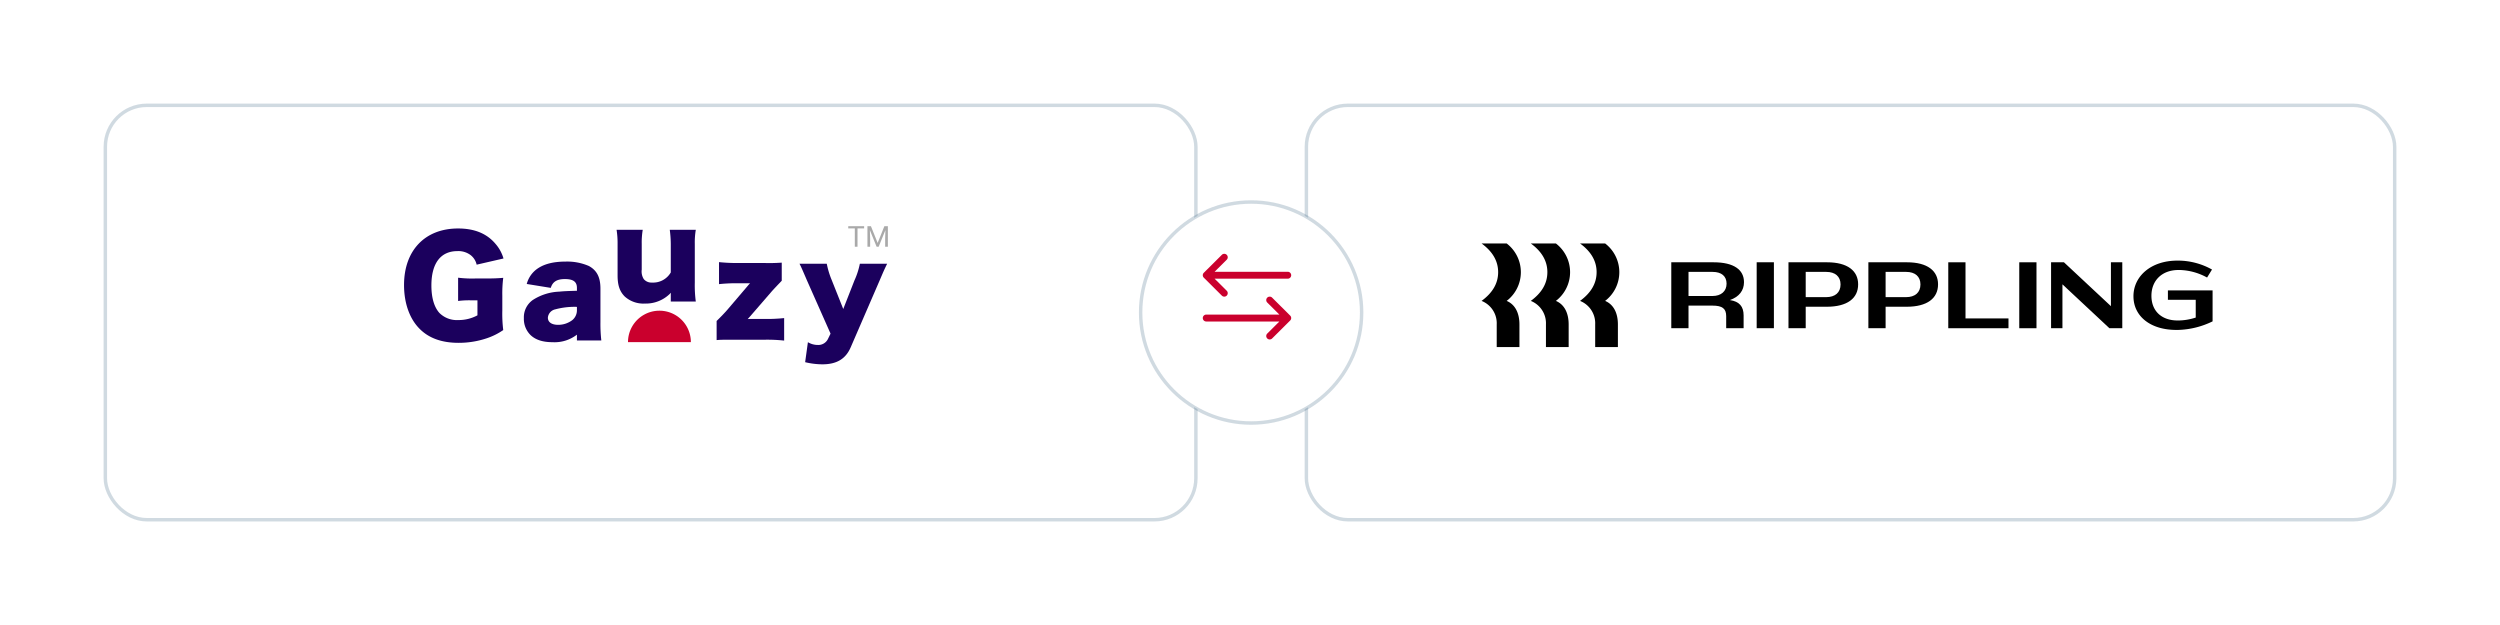 <svg xmlns="http://www.w3.org/2000/svg" xmlns:xlink="http://www.w3.org/1999/xlink" width="723.943" height="181" viewBox="0 0 723.943 181"><defs><style>.a{fill:#fff;stroke:rgba(51,91,122,0.23);stroke-miterlimit:10;}.b{fill:#1b005d;}.b,.c{fill-rule:evenodd;}.c,.e{fill:#ca002d;}.d{fill:#a9a9a9;}.f{filter:url(#e);}.g{filter:url(#c);}.h{filter:url(#a);}</style><filter id="a" x="347.8" y="0" width="376.143" height="181" filterUnits="userSpaceOnUse"><feOffset dx="1" dy="5" input="SourceAlpha"/><feGaussianBlur stdDeviation="10" result="b"/><feFlood flood-opacity="0.043"/><feComposite operator="in" in2="b"/><feComposite in="SourceGraphic"/></filter><filter id="c" x="0" y="0" width="376.8" height="181" filterUnits="userSpaceOnUse"><feOffset dx="1" dy="5" input="SourceAlpha"/><feGaussianBlur stdDeviation="10" result="d"/><feFlood flood-opacity="0.043"/><feComposite operator="in" in2="d"/><feComposite in="SourceGraphic"/></filter><filter id="e" x="299.8" y="28" width="125" height="125" filterUnits="userSpaceOnUse"><feOffset dx="1" dy="5" input="SourceAlpha"/><feGaussianBlur stdDeviation="10" result="f"/><feFlood flood-opacity="0.043"/><feComposite operator="in" in2="f"/><feComposite in="SourceGraphic"/></filter></defs><g transform="translate(-298.2 -411.5)"><g transform="translate(-162.5 -88)"><g class="h" transform="matrix(1, 0, 0, 1, 460.7, 499.5)"><rect class="a" width="315.143" height="120" rx="12" transform="translate(377.3 25.5)"/></g><g transform="translate(889.729 570)"><path d="M4.8,8.318C4.8,5.018,3.125,2.291,0,0H7.265a10.469,10.469,0,0,1,0,16.636c2.358.982,3.7,3.382,3.7,6.818V30H4.386V23.454A6.969,6.969,0,0,0,0,16.636C3.125,14.345,4.8,11.618,4.8,8.318Zm14.255,0c0-3.3-1.672-6.027-4.8-8.318h7.264a10.469,10.469,0,0,1,0,16.636c2.358.982,3.7,3.382,3.7,6.818V30H18.641V23.454a6.969,6.969,0,0,0-4.386-6.818C17.38,14.345,19.052,11.618,19.052,8.318Zm14.258,0c0-3.3-1.672-6.027-4.8-8.318h7.264a10.469,10.469,0,0,1,0,16.636c2.358.982,3.7,3.382,3.7,6.818V30H32.9V23.454a6.969,6.969,0,0,0-4.386-6.818C31.638,14.345,33.31,11.618,33.31,8.318Z"/><path d="M37.948,22.366H32.959V3.272H45.213c5.894,0,8.8,2.182,8.8,5.755,0,2.427-1.425,4.255-4.085,5.182,2.741.409,3.975,1.855,3.975,4.445v3.709H48.859V18.872c0-2.182-1.1-3.055-3.975-3.055H37.948Zm6.99-16.312h-6.99v6.982h6.936c2.522,0,4.085-1.391,4.085-3.573C48.968,7.309,47.515,6.054,44.939,6.054Z" transform="translate(21.978 2.182)"/><path d="M52.783,3.272H47.794V22.366h4.989Z" transform="translate(31.87 2.182)"/><path d="M64.394,16.145H58.309v6.218H53.319V3.272H64.5c5.894,0,8.992,2.455,8.992,6.382C73.5,13.718,70.343,16.145,64.394,16.145Zm-.11-10.091H58.309v7.309H64.23c2.577,0,4.167-1.309,4.167-3.682C68.4,7.363,66.807,6.054,64.285,6.054Z" transform="translate(35.554 2.182)"/><path d="M78.275,16.145H72.189v6.218H67.2V3.272H78.385c5.894,0,8.992,2.455,8.992,6.382C87.376,13.718,84.224,16.145,78.275,16.145Zm-.11-10.091H72.189v7.309h5.921c2.577,0,4.167-1.309,4.167-3.682C82.278,7.363,80.688,6.054,78.166,6.054Z" transform="translate(44.81 2.182)"/><path d="M86.07,3.272V19.527H98.516v2.839H81.081V3.272Z" transform="translate(54.066 2.182)"/><path d="M98.4,3.272H93.414V22.366H98.4Z" transform="translate(62.29 2.182)"/><path d="M102.23,9.654V22.366H98.94V3.272h3.731l13.6,12.709V3.272h3.29V22.366H115.83Z" transform="translate(65.975 2.182)"/><path d="M126.3,5.7c-4.744,0-7.841,3-7.841,7.473,0,4.418,2.96,7.146,7.566,7.146h.328a16.753,16.753,0,0,0,4.935-.846V14.323H123.23V11.6h12.938v8.973a24.086,24.086,0,0,1-10.033,2.482H125.7c-7.567,0-12.446-3.982-12.446-9.764,0-5.727,5.017-10.309,12.719-10.309h.438A20.2,20.2,0,0,1,136,5.568l-1.427,2.318A17.244,17.244,0,0,0,126.629,5.7Z" transform="translate(75.517 1.985)"/></g></g><g transform="translate(-590.247 191)"><g class="g" transform="matrix(1, 0, 0, 1, 888.45, 220.5)"><rect class="a" width="315.8" height="120" rx="12" transform="translate(29.5 25.5)"/></g><g transform="translate(1005.447 286)"><g transform="translate(0.001 0)"><g transform="translate(0)"><path class="b" d="M21.258,21.176H19.43a24.527,24.527,0,0,0-3.773.189V14.623a32.585,32.585,0,0,0,4.99.229h3.048c1.944,0,3.353-.039,5.031-.191a36.011,36.011,0,0,0-.268,5.181v4.268a38.82,38.82,0,0,0,.268,5.676,18.929,18.929,0,0,1-4.838,2.4,25.475,25.475,0,0,1-8.079,1.3c-4.838,0-8.609-1.333-11.316-4.079C1.6,26.508,0,21.974,0,16.754,0,6.735,6.056.371,15.657.371c4.761,0,8.382,1.486,10.9,4.536A11.076,11.076,0,0,1,28.8,9.059l-7.773,1.792a4.813,4.813,0,0,0-1.715-2.744,5.875,5.875,0,0,0-3.846-1.183c-4.879,0-7.544,3.544-7.544,9.946,0,3.543.8,6.285,2.324,7.963a7.152,7.152,0,0,0,5.485,2.056,11.419,11.419,0,0,0,5.526-1.37Z" transform="translate(0 0.292)"/><path class="b" d="M34.789,19.865V18.847a21.643,21.643,0,0,0-6.3.727,2.694,2.694,0,0,0-2.112,2.4c0,1.31,1.092,2.076,2.985,2.076a6.744,6.744,0,0,0,4.116-1.386,3.67,3.67,0,0,0,1.31-2.8m0-5.681v-.836c0-1.747-1.056-2.549-3.46-2.549-2.33,0-3.568.766-4.113,2.549l-6.957-1.129a7.827,7.827,0,0,1,3.06-4.406c1.967-1.385,4.659-2.076,8.193-2.076a15.788,15.788,0,0,1,6.737,1.276c2.33,1.274,3.35,3.276,3.35,6.555V23.4a42.548,42.548,0,0,0,.254,5.17H34.789V26.893a10.575,10.575,0,0,1-7.064,2.185c-2.767,0-4.843-.656-6.3-2a6.554,6.554,0,0,1-2-4.952,6.119,6.119,0,0,1,2.66-5.317,15.154,15.154,0,0,1,7.573-2.367c1.42-.145,2.512-.182,5.134-.255" transform="translate(15.275 4.513)"/><path class="b" d="M49.854.589h7.537A21.583,21.583,0,0,0,57.1,4.646V15.9a35.727,35.727,0,0,0,.291,5.463H50.145V19.794a9.728,9.728,0,0,1,.036-.983,9.959,9.959,0,0,1-7.575,3.13A8.024,8.024,0,0,1,36.818,19.9c-1.456-1.458-2.076-3.243-2.076-6.119V4.646A24.634,24.634,0,0,0,34.451.589h7.573a22.087,22.087,0,0,0-.291,4.057V12.11a4.16,4.16,0,0,0,.582,2.733,2.854,2.854,0,0,0,2.367,1.018,5.91,5.91,0,0,0,5.463-2.93V4.646A32.518,32.518,0,0,0,49.854.589" transform="translate(27.096 0.463)"/><path class="b" d="M69.527,5.971v5.243c-1.385,1.456-2.44,2.548-3.094,3.314L60.35,21.556c-.291.327-.4.472-.691.763a10.109,10.109,0,0,1,1.093-.036h3.97a47.613,47.613,0,0,0,5.5-.255v6.519a45.44,45.44,0,0,0-5.535-.255h-9.1c-2.914,0-3.75,0-4.917.111V22.866c1.42-1.383,2.331-2.365,3.1-3.239l5.9-6.919a9.372,9.372,0,0,1,.691-.765h-3.5a47.648,47.648,0,0,0-5.5.254V5.824a49.743,49.743,0,0,0,5.5.257h7.684a49.575,49.575,0,0,0,4.99-.111" transform="translate(39.848 4.581)"/><path class="b" d="M73.093,26.329l-6.81-15.366C64.717,7.322,64.571,6.995,64.1,6.084H72a24.229,24.229,0,0,0,1.42,4.7l3.352,8.413,3.239-8.266a21.85,21.85,0,0,0,1.567-4.843h7.9c-.911,1.894-.911,1.894-2.187,4.879L78.954,30.227c-1.456,3.423-4.079,4.988-8.229,4.988a21.836,21.836,0,0,1-4.988-.62l.8-5.788a5.558,5.558,0,0,0,2.841.8A3.09,3.09,0,0,0,72.326,27.9Z" transform="translate(50.414 4.785)"/><path class="c" d="M54.51,22.8H36.3a9.1,9.1,0,1,1,18.206,0" transform="translate(28.554 10.774)"/><path class="d" d="M76.6.645H74.686v5.3h-.78V.645H72V0h4.6ZM78.572,0l1.944,4.851L82.46,0h1.017V5.945h-.784V3.63l.074-2.5L80.814,5.945h-.6l-1.948-4.8.078,2.487V5.945H77.56V0Z" transform="translate(56.629 0)"/></g></g></g></g><g transform="translate(-60.5 166)"><g class="f" transform="matrix(1, 0, 0, 1, 358.7, 245.5)"><circle class="a" cx="32" cy="32" r="32" transform="translate(329.3 53.5)"/></g><g transform="translate(18 19.7)"><path class="e" d="M25.307,5.492h0L20.081.291A1,1,0,0,0,18.67,1.709L22.178,5.2H1a1,1,0,0,0,0,2H22.178L18.67,10.691a1,1,0,0,0,1.411,1.418l5.225-5.2h0A1,1,0,0,0,25.307,5.492Z" transform="translate(689 311.7)"/><path class="e" d="M.293,5.492h0L5.519.291A1,1,0,0,1,6.93,1.709L3.422,5.2H24.6a1,1,0,0,1,0,2H3.422L6.93,10.692a1,1,0,0,1-1.411,1.418L.294,6.909h0A1,1,0,0,1,.293,5.492Z" transform="translate(689 299.3)"/></g></g></g></svg>
